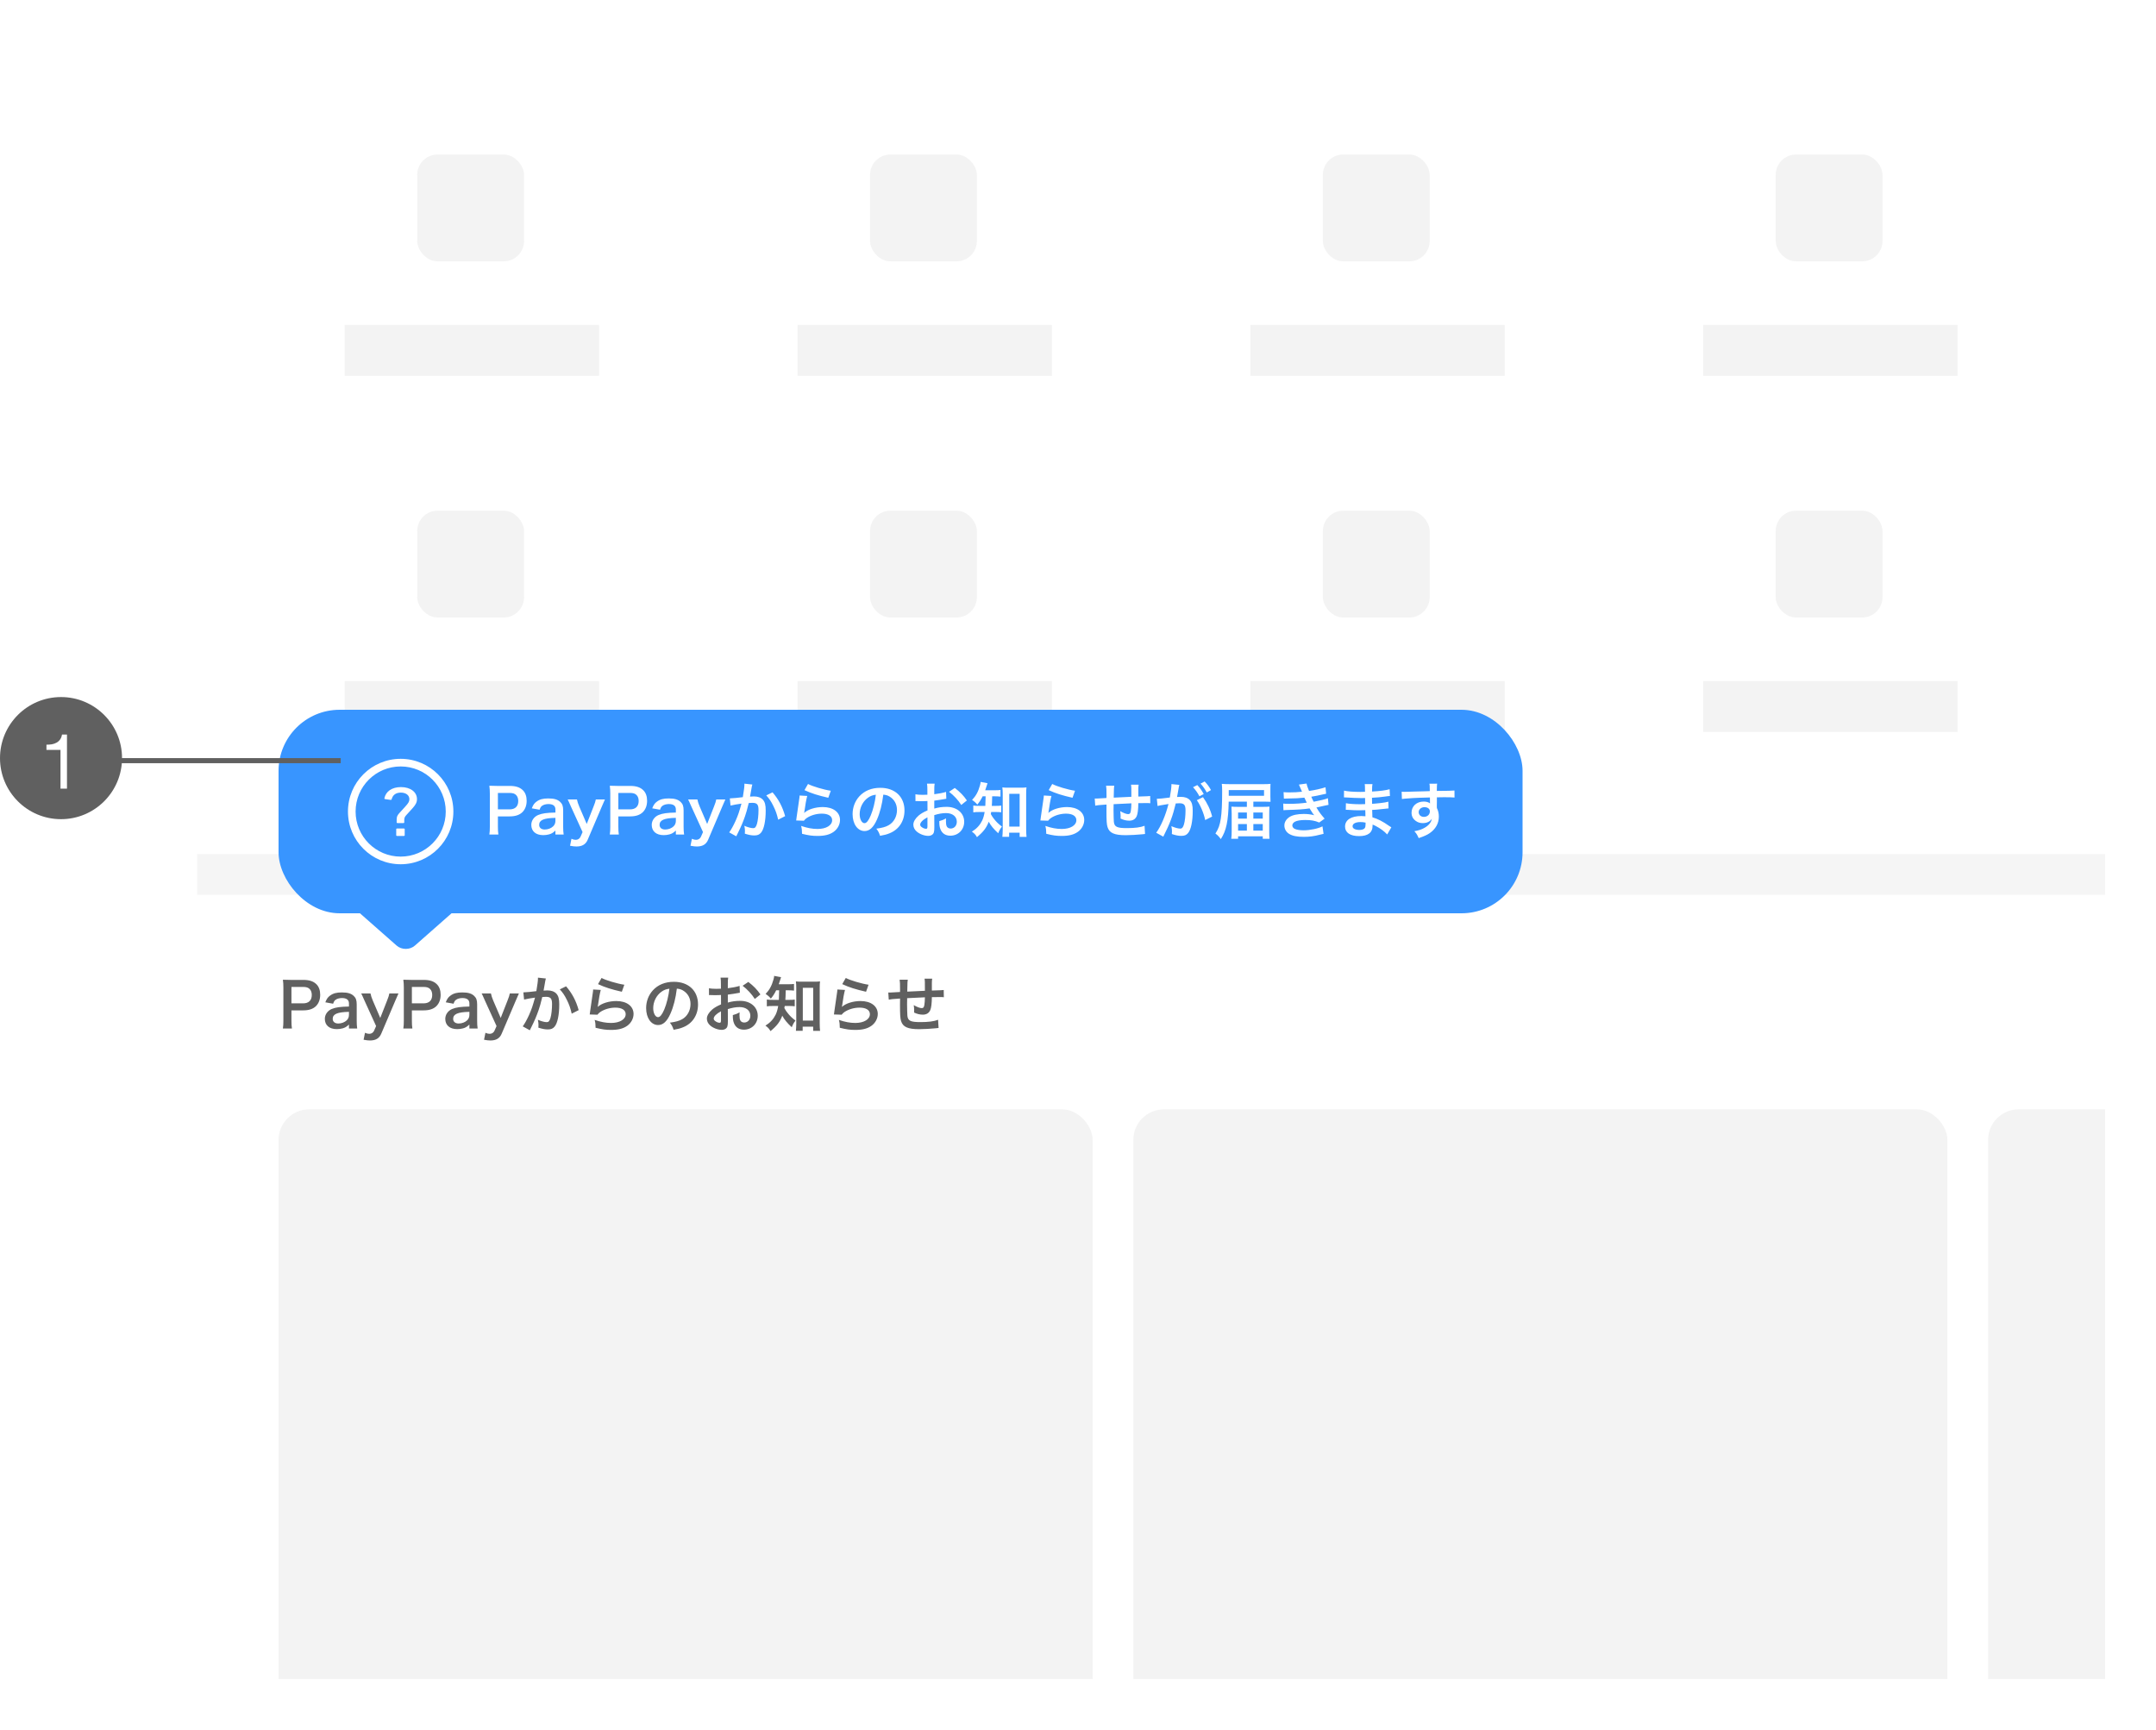 <svg width="339" height="272" viewBox="0 0 339 272" fill="none" xmlns="http://www.w3.org/2000/svg">
<g clip-path="url(#clip0)" filter="url(#filter0_d)">
<rect width="300" height="256" transform="translate(31 8)" fill="white"/>
<g filter="url(#filter1_d)">
<rect x="31" y="8" width="300" height="260.279" fill="white"/>
</g>
<rect x="43.8" y="174.429" width="128" height="144" rx="4.8" fill="#F3F3F3"/>
<rect x="178.2" y="174.429" width="128" height="144" rx="4.8" fill="#F3F3F3"/>
<rect x="312.6" y="174.429" width="128" height="144" rx="4.8" fill="#F3F3F3"/>
<path d="M45.902 161.716C45.845 161.351 45.826 160.986 45.826 160.468V158.865H47.659C48.581 158.865 49.234 158.644 49.704 158.173C50.126 157.732 50.347 157.137 50.347 156.407C50.347 155.716 50.146 155.14 49.752 154.756C49.291 154.295 48.638 154.074 47.707 154.074H45.701C45.192 154.074 44.894 154.065 44.482 154.045C44.539 154.477 44.558 154.823 44.558 155.284V160.477C44.558 160.996 44.539 161.332 44.482 161.716H45.902ZM45.826 157.761V155.178H47.659C48.168 155.178 48.485 155.284 48.706 155.524C48.917 155.745 49.022 156.061 49.022 156.445C49.022 157.29 48.542 157.761 47.659 157.761H45.826ZM54.868 161.716H56.164C56.107 161.284 56.087 161.025 56.087 160.516V157.933C56.087 157.281 55.963 156.916 55.636 156.609C55.223 156.205 54.667 156.042 53.745 156.042C52.919 156.042 52.382 156.186 51.911 156.532C51.547 156.791 51.374 157.041 51.153 157.597L52.382 157.818C52.497 157.473 52.583 157.338 52.766 157.204C52.987 157.031 53.38 156.925 53.764 156.925C54.494 156.925 54.868 157.213 54.868 157.77V158.26C53.495 158.289 52.785 158.385 52.161 158.644C51.499 158.922 51.076 159.527 51.076 160.199C51.076 161.207 51.787 161.812 52.958 161.812C53.265 161.812 53.572 161.773 53.851 161.697C54.244 161.591 54.484 161.457 54.868 161.092V161.716ZM54.868 159.575C54.868 159.911 54.753 160.189 54.523 160.42C54.196 160.737 53.697 160.929 53.188 160.929C52.651 160.929 52.315 160.65 52.315 160.199C52.315 159.45 53.035 159.133 54.868 159.095V159.575ZM59.138 161.332L58.812 162.071C58.677 162.369 58.399 162.551 58.063 162.551C57.842 162.551 57.66 162.503 57.391 162.388L57.17 163.482C57.612 163.569 57.89 163.597 58.178 163.597C59.071 163.597 59.637 163.261 59.945 162.532L62.133 157.396C62.421 156.724 62.594 156.33 62.652 156.205H61.221C61.164 156.513 61.087 156.753 60.857 157.338L59.791 160.055L58.62 157.329C58.447 156.935 58.303 156.484 58.255 156.205H56.796C56.911 156.417 56.921 156.445 57.343 157.396L59.138 161.332ZM64.84 161.716C64.782 161.351 64.763 160.986 64.763 160.468V158.865H66.597C67.518 158.865 68.171 158.644 68.641 158.173C69.064 157.732 69.285 157.137 69.285 156.407C69.285 155.716 69.083 155.14 68.689 154.756C68.229 154.295 67.576 154.074 66.645 154.074H64.638C64.129 154.074 63.832 154.065 63.419 154.045C63.477 154.477 63.496 154.823 63.496 155.284V160.477C63.496 160.996 63.477 161.332 63.419 161.716H64.84ZM64.763 157.761V155.178H66.597C67.106 155.178 67.422 155.284 67.643 155.524C67.854 155.745 67.96 156.061 67.96 156.445C67.96 157.29 67.48 157.761 66.597 157.761H64.763ZM73.806 161.716H75.102C75.044 161.284 75.025 161.025 75.025 160.516V157.933C75.025 157.281 74.9 156.916 74.574 156.609C74.161 156.205 73.604 156.042 72.683 156.042C71.857 156.042 71.319 156.186 70.849 156.532C70.484 156.791 70.311 157.041 70.091 157.597L71.319 157.818C71.434 157.473 71.521 157.338 71.703 157.204C71.924 157.031 72.318 156.925 72.702 156.925C73.431 156.925 73.806 157.213 73.806 157.77V158.26C72.433 158.289 71.722 158.385 71.099 158.644C70.436 158.922 70.014 159.527 70.014 160.199C70.014 161.207 70.724 161.812 71.895 161.812C72.203 161.812 72.51 161.773 72.788 161.697C73.182 161.591 73.422 161.457 73.806 161.092V161.716ZM73.806 159.575C73.806 159.911 73.691 160.189 73.46 160.42C73.134 160.737 72.635 160.929 72.126 160.929C71.588 160.929 71.252 160.65 71.252 160.199C71.252 159.45 71.972 159.133 73.806 159.095V159.575ZM78.076 161.332L77.749 162.071C77.615 162.369 77.337 162.551 77.001 162.551C76.78 162.551 76.597 162.503 76.329 162.388L76.108 163.482C76.549 163.569 76.828 163.597 77.116 163.597C78.008 163.597 78.575 163.261 78.882 162.532L81.071 157.396C81.359 156.724 81.532 156.33 81.589 156.205H80.159C80.101 156.513 80.025 156.753 79.794 157.338L78.728 160.055L77.557 157.329C77.385 156.935 77.24 156.484 77.192 156.205H75.733C75.849 156.417 75.858 156.445 76.281 157.396L78.076 161.332ZM84.584 153.719C84.584 153.796 84.584 153.863 84.584 153.901C84.584 154.218 84.507 154.804 84.334 155.841C83.806 155.917 82.645 156.033 82.289 156.033L82.405 157.165C82.721 157.079 83.633 156.916 84.123 156.858C83.739 158.231 83.605 158.634 83.192 159.575C82.865 160.305 82.481 160.996 82.193 161.38L83.307 161.994C83.355 161.898 83.355 161.889 83.384 161.831C83.48 161.639 83.48 161.639 83.528 161.543C84.085 160.42 84.344 159.805 84.68 158.845C84.891 158.221 84.977 157.933 85.265 156.762C85.486 156.743 85.63 156.733 85.822 156.733C86.581 156.733 86.801 156.993 86.801 157.876C86.801 158.692 86.705 159.565 86.552 160.065C86.408 160.535 86.254 160.717 85.976 160.717C85.64 160.717 85.093 160.573 84.574 160.343C84.651 160.717 84.67 160.909 84.67 161.159C84.67 161.255 84.661 161.389 84.651 161.581C85.294 161.783 85.688 161.86 86.129 161.86C86.638 161.86 86.926 161.745 87.195 161.428C87.656 160.9 87.934 159.585 87.934 157.933C87.934 157.06 87.809 156.599 87.483 156.234C87.166 155.898 86.696 155.725 86.062 155.725C85.88 155.725 85.745 155.735 85.467 155.754C85.496 155.629 85.496 155.61 85.534 155.399C85.669 154.679 85.669 154.679 85.697 154.477C85.726 154.324 85.736 154.276 85.755 154.151C85.774 154.045 85.803 153.94 85.832 153.853L84.584 153.719ZM88.021 155.562C88.472 156.052 88.779 156.493 89.125 157.204C89.489 157.924 89.71 158.557 89.893 159.383L90.987 158.826C90.574 157.348 89.969 156.205 89.009 155.082L88.021 155.562ZM94.03 154.737C95.125 155.245 96.133 155.562 97.774 155.937L98.168 154.833C97.083 154.679 95.249 154.132 94.587 153.767L94.03 154.737ZM93.262 155.581C93.253 155.793 93.243 155.908 93.205 156.138C93.032 157.271 92.878 158.337 92.802 158.932C92.754 159.297 92.754 159.335 92.725 159.508L93.934 159.546C94.136 159.316 94.194 159.258 94.366 159.133C95.01 158.692 95.902 158.433 96.757 158.433C97.774 158.433 98.379 158.817 98.379 159.46C98.379 160.276 97.438 160.842 96.085 160.842C95.269 160.842 94.443 160.689 93.502 160.362C93.618 160.813 93.637 161.005 93.646 161.601C94.741 161.869 95.269 161.937 96.094 161.937C97.208 161.937 98.005 161.735 98.629 161.284C99.243 160.842 99.618 160.132 99.618 159.431C99.618 158.202 98.542 157.396 96.91 157.396C95.749 157.396 94.558 157.77 94.001 158.308L93.982 158.289C94.011 158.145 94.011 158.145 94.03 158.01C94.155 157.069 94.318 156.177 94.462 155.649L93.262 155.581ZM106.424 155.447C106.846 155.485 107.096 155.562 107.393 155.735C108.161 156.196 108.574 156.945 108.574 157.866C108.574 158.893 108.075 159.805 107.24 160.266C106.789 160.525 106.213 160.679 105.329 160.794C105.637 161.197 105.752 161.409 105.915 161.917C106.587 161.802 106.961 161.706 107.422 161.514C108.891 160.919 109.755 159.594 109.755 157.933C109.755 155.773 108.257 154.372 105.953 154.372C104.59 154.372 103.457 154.833 102.651 155.716C101.969 156.465 101.595 157.453 101.595 158.509C101.595 160.055 102.382 161.169 103.477 161.169C104.264 161.169 104.878 160.602 105.425 159.364C105.905 158.279 106.241 156.954 106.424 155.447ZM105.253 155.457C105.137 156.541 104.821 157.837 104.456 158.701C104.11 159.527 103.784 159.93 103.467 159.93C103.045 159.93 102.709 159.306 102.709 158.519C102.709 157.492 103.208 156.503 104.014 155.927C104.408 155.649 104.753 155.514 105.253 155.457ZM114.44 158.663C115.121 158.452 115.707 158.346 116.283 158.346C117.31 158.346 117.982 158.884 117.982 159.709C117.982 160.324 117.579 160.775 117.013 160.775C116.744 160.775 116.513 160.65 116.408 160.449C116.312 160.266 116.273 160.007 116.273 159.604C116.273 159.45 116.273 159.364 116.293 159.181C115.88 159.402 115.717 159.469 115.227 159.604C115.227 160.189 115.265 160.506 115.39 160.833C115.64 161.524 116.187 161.898 116.965 161.898C118.213 161.898 119.144 160.957 119.144 159.709C119.144 158.346 118.001 157.367 116.398 157.367C115.697 157.367 115.093 157.444 114.44 157.636V156.388C114.805 156.349 114.997 156.321 115.313 156.263C115.976 156.148 116.158 156.119 116.331 156.09L116.293 155.015C115.803 155.169 115.16 155.293 114.44 155.38V154.765C114.44 154.228 114.449 154.026 114.497 153.719H113.297C113.345 154.026 113.355 154.276 113.355 154.823V155.457C113.249 155.457 113.201 155.457 112.971 155.466C112.837 155.476 112.731 155.476 112.635 155.476C112.126 155.476 111.742 155.447 111.473 155.389L111.483 156.465C111.569 156.455 111.646 156.455 111.685 156.455C111.713 156.455 111.8 156.455 111.925 156.465C112.04 156.465 112.309 156.474 112.453 156.474C112.693 156.474 112.827 156.474 112.971 156.465C113.288 156.445 113.288 156.445 113.365 156.445L113.374 157.924C112.741 158.193 112.318 158.442 111.973 158.74C111.445 159.201 111.147 159.709 111.147 160.161C111.147 160.573 111.329 160.948 111.675 161.245C112.155 161.658 112.885 161.927 113.489 161.927C113.941 161.927 114.286 161.706 114.373 161.37C114.43 161.178 114.449 160.948 114.449 160.554L114.44 158.663ZM113.365 160.41C113.365 160.727 113.317 160.813 113.153 160.813C112.971 160.813 112.731 160.737 112.539 160.602C112.318 160.468 112.222 160.324 112.222 160.161C112.222 159.815 112.645 159.393 113.365 159.009V160.41ZM119.566 156.359C119.057 155.61 118.501 155.034 117.665 154.391L116.763 154.996C117.502 155.553 118.203 156.311 118.683 157.069L119.566 156.359ZM122.513 155.706C122.504 156.407 122.485 156.916 122.465 157.213H121.649C121.093 157.213 120.853 157.204 120.574 157.156V158.231C120.853 158.183 121.112 158.173 121.621 158.173H122.36C122.264 158.73 122.149 159.133 121.966 159.527C121.611 160.247 121.112 160.794 120.353 161.265C120.747 161.543 120.939 161.745 121.15 162.129C122.177 161.274 122.629 160.679 123.003 159.7C123.32 160.305 123.8 160.881 124.491 161.514C124.673 161.063 124.827 160.785 125.077 160.468C124.491 160.017 124.203 159.738 123.829 159.258C123.627 159.009 123.55 158.893 123.329 158.5C123.358 158.356 123.368 158.308 123.387 158.173H124.03C124.443 158.173 124.702 158.183 124.961 158.221V157.165C124.693 157.204 124.472 157.213 124.059 157.213H123.483C123.521 156.724 123.521 156.724 123.541 155.706H123.896C124.261 155.706 124.568 155.725 124.846 155.754V154.708C124.577 154.746 124.347 154.756 123.896 154.756H122.446C122.533 154.516 122.59 154.353 122.648 154.151C122.734 153.863 122.763 153.777 122.811 153.652L121.726 153.441C121.717 153.623 121.688 153.786 121.611 154.036C121.342 154.996 120.997 155.629 120.382 156.282C120.747 156.522 120.958 156.714 121.208 157.012C121.592 156.541 121.774 156.253 122.043 155.706H122.513ZM126.209 161.428H127.861V162.09H128.945C128.907 161.735 128.888 161.322 128.888 160.881V155.322C128.888 154.881 128.897 154.612 128.936 154.305C128.657 154.343 128.427 154.353 128.043 154.353H126.027C125.614 154.353 125.422 154.343 125.144 154.305C125.182 154.621 125.201 154.938 125.201 155.322V160.977C125.201 161.361 125.173 161.773 125.144 162.081H126.209V161.428ZM126.229 155.313H127.861V160.468H126.229V155.313ZM132.43 154.737C133.525 155.245 134.533 155.562 136.174 155.937L136.568 154.833C135.483 154.679 133.649 154.132 132.987 153.767L132.43 154.737ZM131.662 155.581C131.653 155.793 131.643 155.908 131.605 156.138C131.432 157.271 131.278 158.337 131.201 158.932C131.153 159.297 131.153 159.335 131.125 159.508L132.334 159.546C132.536 159.316 132.593 159.258 132.766 159.133C133.409 158.692 134.302 158.433 135.157 158.433C136.174 158.433 136.779 158.817 136.779 159.46C136.779 160.276 135.838 160.842 134.485 160.842C133.669 160.842 132.843 160.689 131.902 160.362C132.017 160.813 132.037 161.005 132.046 161.601C133.141 161.869 133.669 161.937 134.494 161.937C135.608 161.937 136.405 161.735 137.029 161.284C137.643 160.842 138.017 160.132 138.017 159.431C138.017 158.202 136.942 157.396 135.31 157.396C134.149 157.396 132.958 157.77 132.401 158.308L132.382 158.289C132.411 158.145 132.411 158.145 132.43 158.01C132.555 157.069 132.718 156.177 132.862 155.649L131.662 155.581ZM147.502 160.343C146.878 160.593 145.976 160.708 144.728 160.708C143.163 160.708 142.75 160.506 142.673 159.7C142.654 159.508 142.625 158.461 142.625 157.962C142.625 157.914 142.625 157.818 142.625 157.761C142.635 157.252 142.635 157.252 142.635 157.204C142.635 157.079 142.635 157.069 142.635 156.945C143.969 156.868 143.969 156.868 145.429 156.81C145.419 157.348 145.39 157.732 145.342 158.01C145.285 158.385 145.179 158.509 144.929 158.509C144.641 158.509 144.19 158.337 143.672 158.039C143.72 158.385 143.739 158.567 143.739 158.826C143.739 158.961 143.739 159.018 143.729 159.21C144.229 159.441 144.651 159.537 145.102 159.537C145.669 159.537 146.062 159.297 146.273 158.817C146.427 158.471 146.513 157.751 146.523 156.781C146.974 156.781 147.521 156.772 147.857 156.772C148.097 156.772 148.184 156.772 148.405 156.801L148.385 155.658C148.069 155.697 148.069 155.697 146.523 155.745C146.523 155.697 146.523 155.658 146.523 155.639C146.523 155.62 146.523 155.553 146.523 155.437C146.523 155.38 146.523 155.293 146.523 155.149V154.545C146.523 154.305 146.533 154.189 146.571 153.882H145.371C145.429 154.257 145.429 154.257 145.429 155.783C143.998 155.85 143.998 155.85 142.654 155.917C142.683 154.401 142.683 154.401 142.741 154.045H141.454C141.512 154.391 141.521 154.66 141.521 155.677C141.521 155.735 141.521 155.821 141.512 155.975C140.561 156.033 140.033 156.061 139.947 156.061C139.899 156.061 139.803 156.061 139.669 156.052L139.745 157.175C140.177 157.098 140.177 157.098 141.521 157.002C141.512 157.751 141.512 157.789 141.512 157.933C141.512 159.585 141.55 160.122 141.685 160.554C141.973 161.476 142.75 161.821 144.545 161.821C145.179 161.821 146.446 161.754 147.147 161.677C147.473 161.639 147.473 161.639 147.579 161.629L147.502 160.343Z" fill="#606060"/>
<rect x="31" y="134.296" width="300" height="6.4" fill="#F5F5F5"/>
<g opacity="0.9">
<rect x="279.2" y="80.295" width="16.8" height="16.8" rx="3.2" fill="#F2F2F2"/>
<rect x="267.8" y="107.095" width="40" height="8" fill="#F2F2F2"/>
</g>
<g opacity="0.9">
<rect x="208" y="80.295" width="16.8" height="16.8" rx="3.2" fill="#F2F2F2"/>
<rect x="196.6" y="107.095" width="40" height="8" fill="#F2F2F2"/>
</g>
<g opacity="0.9">
<rect x="136.8" y="80.295" width="16.8" height="16.8" rx="3.2" fill="#F2F2F2"/>
<rect x="125.4" y="107.095" width="40" height="8" fill="#F2F2F2"/>
</g>
<g opacity="0.9">
<rect x="65.6" y="80.295" width="16.8" height="16.8" rx="3.2" fill="#F2F2F2"/>
<rect x="54.2" y="107.095" width="40" height="8" fill="#F2F2F2"/>
</g>
<g opacity="0.9">
<rect x="279.2" y="24.295" width="16.8" height="16.8" rx="3.2" fill="#F2F2F2"/>
<rect x="267.8" y="51.095" width="40" height="8" fill="#F2F2F2"/>
</g>
<g opacity="0.9">
<rect x="208" y="24.295" width="16.8" height="16.8" rx="3.2" fill="#F2F2F2"/>
<rect x="196.6" y="51.095" width="40" height="8" fill="#F2F2F2"/>
</g>
<g opacity="0.9">
<rect x="136.8" y="24.295" width="16.8" height="16.8" rx="3.2" fill="#F2F2F2"/>
<rect x="125.4" y="51.095" width="40" height="8" fill="#F2F2F2"/>
</g>
<g opacity="0.9">
<rect x="65.6" y="24.295" width="16.8" height="16.8" rx="3.2" fill="#F2F2F2"/>
<rect x="54.2" y="51.095" width="40" height="8" fill="#F2F2F2"/>
</g>
<g filter="url(#filter2_d)">
<rect x="43.8" y="105.6" width="195.6" height="32" rx="9.6" fill="#3895FF"/>
<path fill-rule="evenodd" clip-rule="evenodd" d="M71.287 121.6C71.287 126.177 67.577 129.888 63 129.888C58.423 129.888 54.712 126.177 54.712 121.6C54.712 117.023 58.423 113.312 63 113.312C67.577 113.312 71.287 117.023 71.287 121.6ZM55.913 121.6C55.913 125.514 59.086 128.687 63 128.687C66.914 128.687 70.088 125.514 70.088 121.6C70.088 117.685 66.914 114.512 63 114.512C59.086 114.512 55.913 117.685 55.913 121.6Z" fill="white"/>
<path fill-rule="evenodd" clip-rule="evenodd" d="M62.37 122.852V123.308C62.37 123.374 62.426 123.419 62.509 123.418H63.425C63.508 123.418 63.564 123.373 63.564 123.307V122.951C63.564 122.573 63.647 122.417 63.925 122.117L64.855 121.093C65.327 120.57 65.563 120.181 65.563 119.647C65.563 118.546 64.549 117.756 63.05 117.756C61.607 117.756 60.649 118.457 60.44 119.525C60.426 119.592 60.468 119.636 60.552 119.647L61.426 119.77C61.51 119.781 61.565 119.747 61.579 119.681C61.745 119.002 62.245 118.624 63.022 118.624C63.814 118.624 64.369 119.024 64.369 119.658C64.369 120.037 64.202 120.293 63.717 120.827L62.786 121.85C62.495 122.173 62.37 122.406 62.37 122.852ZM62.44 124.264C62.356 124.264 62.301 124.309 62.301 124.375V125.332C62.301 125.399 62.356 125.443 62.44 125.443H63.495C63.578 125.443 63.634 125.399 63.634 125.332V124.375C63.634 124.309 63.578 124.264 63.495 124.264H62.44Z" fill="white"/>
<path d="M78.365 125.215C78.307 124.85 78.288 124.485 78.288 123.967V122.364H80.122C81.043 122.364 81.696 122.143 82.167 121.672C82.589 121.231 82.81 120.636 82.81 119.906C82.81 119.215 82.608 118.639 82.215 118.255C81.754 117.794 81.101 117.573 80.17 117.573H78.163C77.655 117.573 77.357 117.564 76.944 117.544C77.002 117.976 77.021 118.322 77.021 118.783V123.976C77.021 124.495 77.002 124.831 76.944 125.215H78.365ZM78.288 121.26V118.677H80.122C80.631 118.677 80.947 118.783 81.168 119.023C81.379 119.244 81.485 119.56 81.485 119.944C81.485 120.789 81.005 121.26 80.122 121.26H78.288ZM87.331 125.215H88.627C88.569 124.783 88.55 124.524 88.55 124.015V121.432C88.55 120.78 88.425 120.415 88.099 120.108C87.686 119.704 87.129 119.541 86.208 119.541C85.382 119.541 84.844 119.685 84.374 120.031C84.009 120.29 83.836 120.54 83.616 121.096L84.844 121.317C84.96 120.972 85.046 120.837 85.228 120.703C85.449 120.53 85.843 120.424 86.227 120.424C86.956 120.424 87.331 120.712 87.331 121.269V121.759C85.958 121.788 85.248 121.884 84.624 122.143C83.961 122.421 83.539 123.026 83.539 123.698C83.539 124.706 84.249 125.311 85.42 125.311C85.728 125.311 86.035 125.272 86.313 125.196C86.707 125.09 86.947 124.956 87.331 124.591V125.215ZM87.331 123.074C87.331 123.41 87.216 123.688 86.985 123.919C86.659 124.236 86.16 124.428 85.651 124.428C85.113 124.428 84.777 124.149 84.777 123.698C84.777 122.949 85.497 122.632 87.331 122.594V123.074ZM91.601 124.831L91.274 125.57C91.14 125.868 90.862 126.05 90.525 126.05C90.305 126.05 90.122 126.002 89.853 125.887L89.633 126.981C90.074 127.068 90.353 127.096 90.641 127.096C91.534 127.096 92.1 126.76 92.407 126.031L94.596 120.895C94.884 120.223 95.057 119.829 95.114 119.704H93.684C93.626 120.012 93.549 120.252 93.319 120.837L92.254 123.554L91.082 120.828C90.909 120.434 90.766 119.983 90.718 119.704H89.258C89.374 119.916 89.383 119.944 89.805 120.895L91.601 124.831ZM97.302 125.215C97.245 124.85 97.226 124.485 97.226 123.967V122.364H99.059C99.981 122.364 100.634 122.143 101.104 121.672C101.526 121.231 101.747 120.636 101.747 119.906C101.747 119.215 101.546 118.639 101.152 118.255C100.691 117.794 100.038 117.573 99.107 117.573H97.101C96.592 117.573 96.294 117.564 95.882 117.544C95.939 117.976 95.959 118.322 95.959 118.783V123.976C95.959 124.495 95.939 124.831 95.882 125.215H97.302ZM97.226 121.26V118.677H99.059C99.568 118.677 99.885 118.783 100.106 119.023C100.317 119.244 100.422 119.56 100.422 119.944C100.422 120.789 99.942 121.26 99.059 121.26H97.226ZM106.268 125.215H107.564C107.507 124.783 107.487 124.524 107.487 124.015V121.432C107.487 120.78 107.363 120.415 107.036 120.108C106.623 119.704 106.067 119.541 105.145 119.541C104.319 119.541 103.782 119.685 103.311 120.031C102.947 120.29 102.774 120.54 102.553 121.096L103.782 121.317C103.897 120.972 103.983 120.837 104.166 120.703C104.387 120.53 104.78 120.424 105.164 120.424C105.894 120.424 106.268 120.712 106.268 121.269V121.759C104.895 121.788 104.185 121.884 103.561 122.143C102.899 122.421 102.476 123.026 102.476 123.698C102.476 124.706 103.187 125.311 104.358 125.311C104.665 125.311 104.972 125.272 105.251 125.196C105.644 125.09 105.884 124.956 106.268 124.591V125.215ZM106.268 123.074C106.268 123.41 106.153 123.688 105.923 123.919C105.596 124.236 105.097 124.428 104.588 124.428C104.051 124.428 103.715 124.149 103.715 123.698C103.715 122.949 104.435 122.632 106.268 122.594V123.074ZM110.538 124.831L110.212 125.57C110.077 125.868 109.799 126.05 109.463 126.05C109.242 126.05 109.06 126.002 108.791 125.887L108.57 126.981C109.012 127.068 109.29 127.096 109.578 127.096C110.471 127.096 111.037 126.76 111.345 126.031L113.533 120.895C113.821 120.223 113.994 119.829 114.052 119.704H112.621C112.564 120.012 112.487 120.252 112.257 120.837L111.191 123.554L110.02 120.828C109.847 120.434 109.703 119.983 109.655 119.704H108.196C108.311 119.916 108.321 119.944 108.743 120.895L110.538 124.831ZM117.046 117.218C117.046 117.295 117.046 117.362 117.046 117.4C117.046 117.717 116.97 118.303 116.797 119.34C116.269 119.416 115.107 119.532 114.752 119.532L114.867 120.664C115.184 120.578 116.096 120.415 116.586 120.357C116.202 121.73 116.067 122.133 115.654 123.074C115.328 123.804 114.944 124.495 114.656 124.879L115.77 125.493C115.818 125.397 115.818 125.388 115.846 125.33C115.942 125.138 115.942 125.138 115.99 125.042C116.547 123.919 116.806 123.304 117.142 122.344C117.354 121.72 117.44 121.432 117.728 120.261C117.949 120.242 118.093 120.232 118.285 120.232C119.043 120.232 119.264 120.492 119.264 121.375C119.264 122.191 119.168 123.064 119.014 123.564C118.87 124.034 118.717 124.216 118.438 124.216C118.102 124.216 117.555 124.072 117.037 123.842C117.114 124.216 117.133 124.408 117.133 124.658C117.133 124.754 117.123 124.888 117.114 125.08C117.757 125.282 118.15 125.359 118.592 125.359C119.101 125.359 119.389 125.244 119.658 124.927C120.118 124.399 120.397 123.084 120.397 121.432C120.397 120.559 120.272 120.098 119.946 119.733C119.629 119.397 119.158 119.224 118.525 119.224C118.342 119.224 118.208 119.234 117.93 119.253C117.958 119.128 117.958 119.109 117.997 118.898C118.131 118.178 118.131 118.178 118.16 117.976C118.189 117.823 118.198 117.775 118.218 117.65C118.237 117.544 118.266 117.439 118.294 117.352L117.046 117.218ZM120.483 119.061C120.934 119.551 121.242 119.992 121.587 120.703C121.952 121.423 122.173 122.056 122.355 122.882L123.45 122.325C123.037 120.847 122.432 119.704 121.472 118.581L120.483 119.061ZM126.493 118.236C127.587 118.744 128.595 119.061 130.237 119.436L130.63 118.332C129.546 118.178 127.712 117.631 127.05 117.266L126.493 118.236ZM125.725 119.08C125.715 119.292 125.706 119.407 125.667 119.637C125.494 120.77 125.341 121.836 125.264 122.431C125.216 122.796 125.216 122.834 125.187 123.007L126.397 123.045C126.598 122.815 126.656 122.757 126.829 122.632C127.472 122.191 128.365 121.932 129.219 121.932C130.237 121.932 130.842 122.316 130.842 122.959C130.842 123.775 129.901 124.341 128.547 124.341C127.731 124.341 126.906 124.188 125.965 123.861C126.08 124.312 126.099 124.504 126.109 125.1C127.203 125.368 127.731 125.436 128.557 125.436C129.67 125.436 130.467 125.234 131.091 124.783C131.706 124.341 132.08 123.631 132.08 122.93C132.08 121.701 131.005 120.895 129.373 120.895C128.211 120.895 127.021 121.269 126.464 121.807L126.445 121.788C126.474 121.644 126.474 121.644 126.493 121.509C126.618 120.568 126.781 119.676 126.925 119.148L125.725 119.08ZM138.886 118.946C139.309 118.984 139.558 119.061 139.856 119.234C140.624 119.695 141.037 120.444 141.037 121.365C141.037 122.392 140.538 123.304 139.702 123.765C139.251 124.024 138.675 124.178 137.792 124.293C138.099 124.696 138.214 124.908 138.378 125.416C139.05 125.301 139.424 125.205 139.885 125.013C141.354 124.418 142.218 123.093 142.218 121.432C142.218 119.272 140.72 117.871 138.416 117.871C137.053 117.871 135.92 118.332 135.114 119.215C134.432 119.964 134.058 120.952 134.058 122.008C134.058 123.554 134.845 124.668 135.939 124.668C136.726 124.668 137.341 124.101 137.888 122.863C138.368 121.778 138.704 120.453 138.886 118.946ZM137.715 118.956C137.6 120.04 137.283 121.336 136.918 122.2C136.573 123.026 136.246 123.429 135.93 123.429C135.507 123.429 135.171 122.805 135.171 122.018C135.171 120.991 135.67 120.002 136.477 119.426C136.87 119.148 137.216 119.013 137.715 118.956ZM146.902 122.162C147.584 121.951 148.17 121.845 148.746 121.845C149.773 121.845 150.445 122.383 150.445 123.208C150.445 123.823 150.042 124.274 149.475 124.274C149.206 124.274 148.976 124.149 148.87 123.948C148.774 123.765 148.736 123.506 148.736 123.103C148.736 122.949 148.736 122.863 148.755 122.68C148.342 122.901 148.179 122.968 147.69 123.103C147.69 123.688 147.728 124.005 147.853 124.332C148.102 125.023 148.65 125.397 149.427 125.397C150.675 125.397 151.606 124.456 151.606 123.208C151.606 121.845 150.464 120.866 148.861 120.866C148.16 120.866 147.555 120.943 146.902 121.135V119.887C147.267 119.848 147.459 119.82 147.776 119.762C148.438 119.647 148.621 119.618 148.794 119.589L148.755 118.514C148.266 118.668 147.622 118.792 146.902 118.879V118.264C146.902 117.727 146.912 117.525 146.96 117.218H145.76C145.808 117.525 145.818 117.775 145.818 118.322V118.956C145.712 118.956 145.664 118.956 145.434 118.965C145.299 118.975 145.194 118.975 145.098 118.975C144.589 118.975 144.205 118.946 143.936 118.888L143.946 119.964C144.032 119.954 144.109 119.954 144.147 119.954C144.176 119.954 144.262 119.954 144.387 119.964C144.502 119.964 144.771 119.973 144.915 119.973C145.155 119.973 145.29 119.973 145.434 119.964C145.75 119.944 145.75 119.944 145.827 119.944L145.837 121.423C145.203 121.692 144.781 121.941 144.435 122.239C143.907 122.7 143.61 123.208 143.61 123.66C143.61 124.072 143.792 124.447 144.138 124.744C144.618 125.157 145.347 125.426 145.952 125.426C146.403 125.426 146.749 125.205 146.835 124.869C146.893 124.677 146.912 124.447 146.912 124.053L146.902 122.162ZM145.827 123.909C145.827 124.226 145.779 124.312 145.616 124.312C145.434 124.312 145.194 124.236 145.002 124.101C144.781 123.967 144.685 123.823 144.685 123.66C144.685 123.314 145.107 122.892 145.827 122.508V123.909ZM152.029 119.858C151.52 119.109 150.963 118.533 150.128 117.89L149.226 118.495C149.965 119.052 150.666 119.81 151.146 120.568L152.029 119.858ZM154.976 119.205C154.966 119.906 154.947 120.415 154.928 120.712H154.112C153.555 120.712 153.315 120.703 153.037 120.655V121.73C153.315 121.682 153.574 121.672 154.083 121.672H154.822C154.726 122.229 154.611 122.632 154.429 123.026C154.074 123.746 153.574 124.293 152.816 124.764C153.21 125.042 153.402 125.244 153.613 125.628C154.64 124.773 155.091 124.178 155.466 123.199C155.782 123.804 156.262 124.38 156.954 125.013C157.136 124.562 157.29 124.284 157.539 123.967C156.954 123.516 156.666 123.237 156.291 122.757C156.09 122.508 156.013 122.392 155.792 121.999C155.821 121.855 155.83 121.807 155.85 121.672H156.493C156.906 121.672 157.165 121.682 157.424 121.72V120.664C157.155 120.703 156.934 120.712 156.522 120.712H155.946C155.984 120.223 155.984 120.223 156.003 119.205H156.358C156.723 119.205 157.03 119.224 157.309 119.253V118.207C157.04 118.245 156.81 118.255 156.358 118.255H154.909C154.995 118.015 155.053 117.852 155.11 117.65C155.197 117.362 155.226 117.276 155.274 117.151L154.189 116.94C154.179 117.122 154.15 117.285 154.074 117.535C153.805 118.495 153.459 119.128 152.845 119.781C153.21 120.021 153.421 120.213 153.67 120.511C154.054 120.04 154.237 119.752 154.506 119.205H154.976ZM158.672 124.927H160.323V125.589H161.408C161.37 125.234 161.35 124.821 161.35 124.38V118.821C161.35 118.38 161.36 118.111 161.398 117.804C161.12 117.842 160.89 117.852 160.506 117.852H158.49C158.077 117.852 157.885 117.842 157.606 117.804C157.645 118.12 157.664 118.437 157.664 118.821V124.476C157.664 124.86 157.635 125.272 157.606 125.58H158.672V124.927ZM158.691 118.812H160.323V123.967H158.691V118.812ZM164.893 118.236C165.987 118.744 166.995 119.061 168.637 119.436L169.03 118.332C167.946 118.178 166.112 117.631 165.45 117.266L164.893 118.236ZM164.125 119.08C164.115 119.292 164.106 119.407 164.067 119.637C163.894 120.77 163.741 121.836 163.664 122.431C163.616 122.796 163.616 122.834 163.587 123.007L164.797 123.045C164.998 122.815 165.056 122.757 165.229 122.632C165.872 122.191 166.765 121.932 167.619 121.932C168.637 121.932 169.242 122.316 169.242 122.959C169.242 123.775 168.301 124.341 166.947 124.341C166.131 124.341 165.306 124.188 164.365 123.861C164.48 124.312 164.499 124.504 164.509 125.1C165.603 125.368 166.131 125.436 166.957 125.436C168.07 125.436 168.867 125.234 169.491 124.783C170.106 124.341 170.48 123.631 170.48 122.93C170.48 121.701 169.405 120.895 167.773 120.895C166.611 120.895 165.421 121.269 164.864 121.807L164.845 121.788C164.874 121.644 164.874 121.644 164.893 121.509C165.018 120.568 165.181 119.676 165.325 119.148L164.125 119.08ZM179.965 123.842C179.341 124.092 178.438 124.207 177.19 124.207C175.626 124.207 175.213 124.005 175.136 123.199C175.117 123.007 175.088 121.96 175.088 121.461C175.088 121.413 175.088 121.317 175.088 121.26C175.098 120.751 175.098 120.751 175.098 120.703C175.098 120.578 175.098 120.568 175.098 120.444C176.432 120.367 176.432 120.367 177.891 120.309C177.882 120.847 177.853 121.231 177.805 121.509C177.747 121.884 177.642 122.008 177.392 122.008C177.104 122.008 176.653 121.836 176.134 121.538C176.182 121.884 176.202 122.066 176.202 122.325C176.202 122.46 176.202 122.517 176.192 122.709C176.691 122.94 177.114 123.036 177.565 123.036C178.131 123.036 178.525 122.796 178.736 122.316C178.89 121.97 178.976 121.25 178.986 120.28C179.437 120.28 179.984 120.271 180.32 120.271C180.56 120.271 180.646 120.271 180.867 120.3L180.848 119.157C180.531 119.196 180.531 119.196 178.986 119.244C178.986 119.196 178.986 119.157 178.986 119.138C178.986 119.119 178.986 119.052 178.986 118.936C178.986 118.879 178.986 118.792 178.986 118.648V118.044C178.986 117.804 178.995 117.688 179.034 117.381H177.834C177.891 117.756 177.891 117.756 177.891 119.282C176.461 119.349 176.461 119.349 175.117 119.416C175.146 117.9 175.146 117.9 175.203 117.544H173.917C173.974 117.89 173.984 118.159 173.984 119.176C173.984 119.234 173.984 119.32 173.974 119.474C173.024 119.532 172.496 119.56 172.41 119.56C172.362 119.56 172.266 119.56 172.131 119.551L172.208 120.674C172.64 120.597 172.64 120.597 173.984 120.501C173.974 121.25 173.974 121.288 173.974 121.432C173.974 123.084 174.013 123.621 174.147 124.053C174.435 124.975 175.213 125.32 177.008 125.32C177.642 125.32 178.909 125.253 179.61 125.176C179.936 125.138 179.936 125.138 180.042 125.128L179.965 123.842ZM188.182 119.82C188.71 120.52 189.306 121.932 189.498 122.94L190.592 122.392C190.314 121.288 189.814 120.252 189.152 119.34L188.182 119.82ZM185.36 117.708C185.379 117.612 185.408 117.487 185.437 117.41L184.189 117.285C184.189 117.362 184.189 117.42 184.189 117.458C184.189 117.784 184.122 118.332 183.939 119.397C182.826 119.541 182.326 119.589 181.894 119.599L182.01 120.732C182.144 120.693 182.25 120.664 182.403 120.636L183.277 120.492C183.584 120.434 183.584 120.434 183.728 120.415C183.277 122.2 182.538 123.928 181.798 124.936L182.912 125.551C183.968 123.458 184.4 122.296 184.87 120.328C185.091 120.309 185.245 120.3 185.446 120.3C186.186 120.3 186.406 120.559 186.406 121.442C186.406 122.258 186.31 123.132 186.157 123.631C186.013 124.101 185.859 124.284 185.581 124.284C185.245 124.284 184.698 124.13 184.179 123.9C184.256 124.274 184.275 124.466 184.275 124.716C184.275 124.812 184.266 124.956 184.256 125.138C184.899 125.349 185.293 125.426 185.734 125.426C186.243 125.426 186.531 125.311 186.8 124.994C187.261 124.466 187.539 123.151 187.539 121.5C187.539 120.626 187.414 120.165 187.088 119.8C186.771 119.464 186.301 119.292 185.667 119.292C185.494 119.292 185.36 119.301 185.072 119.311C185.101 119.186 185.101 119.186 185.13 119.023C185.226 118.504 185.293 118.111 185.341 117.832L185.36 117.708ZM187.587 117.775C188.01 118.236 188.278 118.62 188.595 119.205L189.267 118.85C188.941 118.255 188.682 117.89 188.259 117.439L187.587 117.775ZM190.41 118.226C190.112 117.679 189.843 117.314 189.411 116.872L188.768 117.208C189.142 117.621 189.459 118.072 189.747 118.6L190.41 118.226ZM196.054 120.866H194.73C194.23 120.866 193.971 120.856 193.626 120.828C193.645 121.125 193.664 121.576 193.664 121.903V124.706C193.664 125.186 193.645 125.589 193.597 125.887H194.672V125.493H198.55V125.887H199.616C199.578 125.589 199.568 125.292 199.568 124.764V121.941C199.568 121.557 199.578 121.212 199.606 120.828C199.338 120.856 198.973 120.866 198.474 120.866H197.072V120.04H198.723C199.126 120.04 199.462 120.05 199.77 120.069C199.76 119.887 199.75 119.599 199.75 119.234V118.111C199.75 117.669 199.75 117.496 199.77 117.247C199.453 117.285 199.136 117.295 198.666 117.295H193.366C192.8 117.295 192.426 117.276 192.109 117.247C192.147 117.573 192.166 117.852 192.166 118.341C192.166 120.463 192.099 121.749 191.955 122.709C191.802 123.717 191.6 124.293 191.11 125.061C191.427 125.292 191.706 125.58 191.955 125.935C192.819 124.62 193.136 123.093 193.194 120.04H196.054V120.866ZM196.054 121.749V122.709H194.672V121.749H196.054ZM196.054 123.573V124.6H194.672V123.573H196.054ZM197.072 124.6V123.573H198.55V124.6H197.072ZM197.072 122.709V121.749H198.55V122.709H197.072ZM193.203 119.119V118.226H198.752V119.119H193.203ZM201.872 119.57C202.074 119.56 202.122 119.551 202.525 119.551C203.638 119.541 204.33 119.503 205.098 119.416C205.174 119.589 205.203 119.647 205.299 119.848C205.376 120.031 205.414 120.088 205.472 120.204C204.56 120.328 203.763 120.386 202.755 120.386C202.102 120.386 202.045 120.386 201.766 120.348L201.805 121.394C201.968 121.375 202.035 121.375 202.198 121.365C204.282 121.298 204.896 121.26 205.914 121.106C206.317 121.768 206.499 122.037 206.653 122.181C206.134 122.047 205.578 121.98 204.992 121.98C204.022 121.98 203.254 122.143 202.755 122.46C202.237 122.796 201.949 123.276 201.949 123.794C201.949 124.332 202.227 124.821 202.688 125.109C203.226 125.436 203.926 125.58 205.03 125.58C205.875 125.58 206.672 125.474 207.488 125.253C207.93 125.138 207.93 125.138 208.112 125.109L207.939 123.928C207.334 124.264 205.981 124.552 204.982 124.552C204.426 124.552 203.917 124.476 203.61 124.341C203.36 124.236 203.197 124.015 203.197 123.784C203.197 123.554 203.341 123.352 203.61 123.199C203.936 123.026 204.493 122.93 205.222 122.93C206.163 122.93 206.739 123.036 207.43 123.324L208.275 122.719C207.642 121.989 207.488 121.788 206.989 120.962C207.104 120.933 207.104 120.933 207.344 120.885C207.574 120.837 207.891 120.77 208.285 120.674C208.506 120.616 208.707 120.578 208.89 120.549L208.794 119.503C208.544 119.608 208.429 119.647 207.882 119.781C207.824 119.791 207.382 119.887 206.557 120.06C206.394 119.752 206.336 119.628 206.182 119.272C206.48 119.234 207.546 119.023 208.189 118.869C208.419 118.821 208.419 118.821 208.515 118.802L208.419 117.784C207.757 118.005 206.643 118.255 205.827 118.36C205.568 117.727 205.472 117.439 205.434 117.199L204.234 117.362C204.243 117.381 204.378 117.679 204.618 118.236C204.694 118.408 204.694 118.408 204.723 118.485C203.994 118.562 203.475 118.591 202.746 118.591C202.323 118.591 202.102 118.581 201.824 118.552L201.872 119.57ZM218.768 124.082C218.634 124.005 218.586 123.967 218.422 123.861C217.386 123.132 216.637 122.757 215.792 122.508C215.782 122.277 215.782 122.277 215.754 121.346C216.128 121.327 216.272 121.317 216.406 121.308C217.126 121.24 217.558 121.192 217.702 121.173C217.923 121.144 218.163 121.116 218.326 121.106L218.298 120.05C217.866 120.165 217.712 120.184 217.107 120.261C216.224 120.357 216.224 120.357 215.744 120.386C215.734 119.791 215.734 119.676 215.725 119.436C216.57 119.388 216.944 119.359 217.789 119.244C218.336 119.167 218.336 119.167 218.547 119.157L218.499 118.092C217.875 118.274 217.04 118.38 215.734 118.456C215.744 117.669 215.754 117.544 215.802 117.285H214.582C214.621 117.525 214.621 117.535 214.63 118.495C214.39 118.504 214.064 118.514 213.91 118.514C212.806 118.514 211.818 118.437 211.328 118.312L211.318 119.378C211.386 119.378 211.434 119.378 211.472 119.378C211.501 119.378 211.578 119.378 211.683 119.388C212.326 119.436 213.565 119.484 214.035 119.484C214.179 119.484 214.333 119.484 214.64 119.474C214.65 120.021 214.65 120.348 214.65 120.434C214.381 120.444 214.054 120.453 213.862 120.453C212.95 120.453 212.038 120.386 211.626 120.29L211.606 121.327C211.75 121.327 211.846 121.327 211.971 121.336C212.768 121.394 213.123 121.404 213.709 121.404C213.91 121.404 214.208 121.394 214.669 121.384C214.678 121.768 214.678 121.768 214.688 121.903C214.688 121.999 214.688 122.066 214.688 122.114C214.698 122.229 214.698 122.229 214.698 122.344C214.448 122.316 214.285 122.306 214.054 122.306C212.442 122.306 211.491 122.92 211.491 123.967C211.491 124.917 212.298 125.464 213.699 125.464C214.4 125.464 214.918 125.33 215.283 125.052C215.648 124.773 215.821 124.36 215.821 123.756C215.821 123.736 215.821 123.698 215.821 123.65C216.051 123.746 216.128 123.775 216.339 123.89C217.03 124.245 217.693 124.735 218.115 125.205L218.768 124.082ZM214.717 123.343C214.717 123.343 214.717 123.535 214.717 123.573C214.717 123.861 214.678 124.063 214.602 124.188C214.467 124.38 214.17 124.495 213.766 124.495C213.085 124.495 212.672 124.274 212.672 123.919C212.672 123.506 213.142 123.256 213.92 123.256C214.208 123.256 214.4 123.276 214.717 123.343ZM225.93 119.992V119.368C226.688 119.349 226.861 119.349 227.091 119.349C227.888 119.349 228.349 119.368 228.704 119.397L228.694 118.293C228.339 118.332 227.59 118.351 225.92 118.36C225.93 117.535 225.93 117.516 225.968 117.218L224.758 117.228C224.806 117.477 224.806 117.477 224.816 118.389C224.317 118.408 224.317 118.408 224 118.418C223.213 118.437 223.117 118.437 222.493 118.456C221.254 118.504 221.101 118.504 220.861 118.504C220.688 118.504 220.602 118.504 220.39 118.485L220.429 119.628C220.688 119.589 220.688 119.589 222.138 119.484C222.56 119.455 223.462 119.426 224.835 119.388C224.835 119.647 224.835 120.184 224.845 120.204C224.845 120.271 224.845 120.271 224.854 120.319C224.634 120.136 224.269 120.031 223.856 120.031C222.742 120.031 221.946 120.76 221.946 121.778C221.946 122.325 222.157 122.748 222.608 123.074C222.934 123.314 223.28 123.42 223.722 123.42C224.355 123.42 224.854 123.18 225.133 122.738C225.056 123.276 224.672 123.765 224.019 124.14C223.568 124.408 223.174 124.543 222.387 124.696C222.704 125.042 222.8 125.186 223.069 125.781C223.962 125.474 224.403 125.272 224.806 124.994C225.738 124.351 226.237 123.448 226.237 122.402C226.237 121.884 226.141 121.49 225.93 121.048C225.93 120.933 225.92 120.856 225.92 120.818L225.93 119.992ZM224.826 121.576C224.826 122.076 224.432 122.44 223.885 122.44C223.405 122.44 223.069 122.124 223.069 121.682C223.069 121.26 223.472 120.914 223.962 120.914C224.49 120.914 224.826 121.173 224.826 121.576Z" fill="white"/>
<path d="M65.24 142.674C64.445 143.375 63.155 143.375 62.36 142.674L56.6 137.6L71 137.6L65.24 142.674Z" fill="#3895FF"/>
</g>
</g>
<ellipse cx="9.594" cy="119.201" rx="9.594" ry="9.6" fill="#606060"/>
<path d="M10.532 124.001V115.493H9.752C9.696 115.813 9.592 116.077 9.44 116.285C9.288 116.493 9.1 116.657 8.876 116.777C8.66 116.897 8.416 116.981 8.144 117.029C7.872 117.069 7.592 117.089 7.304 117.089V117.905H9.512V124.001H10.532Z" fill="white"/>
<rect x="18.389" y="119.2" width="35.179" height="0.8" fill="#606060"/>
<defs>
<filter id="filter0_d" x="23" y="4.76837e-07" width="316" height="272" filterUnits="userSpaceOnUse" color-interpolation-filters="sRGB">
<feFlood flood-opacity="0" result="BackgroundImageFix"/>
<feColorMatrix in="SourceAlpha" type="matrix" values="0 0 0 0 0 0 0 0 0 0 0 0 0 0 0 0 0 0 127 0"/>
<feOffset/>
<feGaussianBlur stdDeviation="4"/>
<feColorMatrix type="matrix" values="0 0 0 0 0 0 0 0 0 0 0 0 0 0 0 0 0 0 0.1 0"/>
<feBlend mode="normal" in2="BackgroundImageFix" result="effect1_dropShadow"/>
<feBlend mode="normal" in="SourceGraphic" in2="effect1_dropShadow" result="shape"/>
</filter>
<filter id="filter1_d" x="23" y="2.4" width="316" height="276.279" filterUnits="userSpaceOnUse" color-interpolation-filters="sRGB">
<feFlood flood-opacity="0" result="BackgroundImageFix"/>
<feColorMatrix in="SourceAlpha" type="matrix" values="0 0 0 0 0 0 0 0 0 0 0 0 0 0 0 0 0 0 127 0"/>
<feOffset dy="2.4"/>
<feGaussianBlur stdDeviation="4"/>
<feColorMatrix type="matrix" values="0 0 0 0 0 0 0 0 0 0 0 0 0 0 0 0 0 0 0.5 0"/>
<feBlend mode="normal" in2="BackgroundImageFix" result="effect1_dropShadow"/>
<feBlend mode="normal" in="SourceGraphic" in2="effect1_dropShadow" result="shape"/>
</filter>
<filter id="filter2_d" x="28.8" y="96.6" width="225.6" height="67.6" filterUnits="userSpaceOnUse" color-interpolation-filters="sRGB">
<feFlood flood-opacity="0" result="BackgroundImageFix"/>
<feColorMatrix in="SourceAlpha" type="matrix" values="0 0 0 0 0 0 0 0 0 0 0 0 0 0 0 0 0 0 127 0"/>
<feOffset dy="6"/>
<feGaussianBlur stdDeviation="7.5"/>
<feColorMatrix type="matrix" values="0 0 0 0 0 0 0 0 0 0 0 0 0 0 0 0 0 0 0.15 0"/>
<feBlend mode="normal" in2="BackgroundImageFix" result="effect1_dropShadow"/>
<feBlend mode="normal" in="SourceGraphic" in2="effect1_dropShadow" result="shape"/>
</filter>
<clipPath id="clip0">
<rect width="300" height="256" fill="white" transform="translate(31 8)"/>
</clipPath>
</defs>
</svg>
